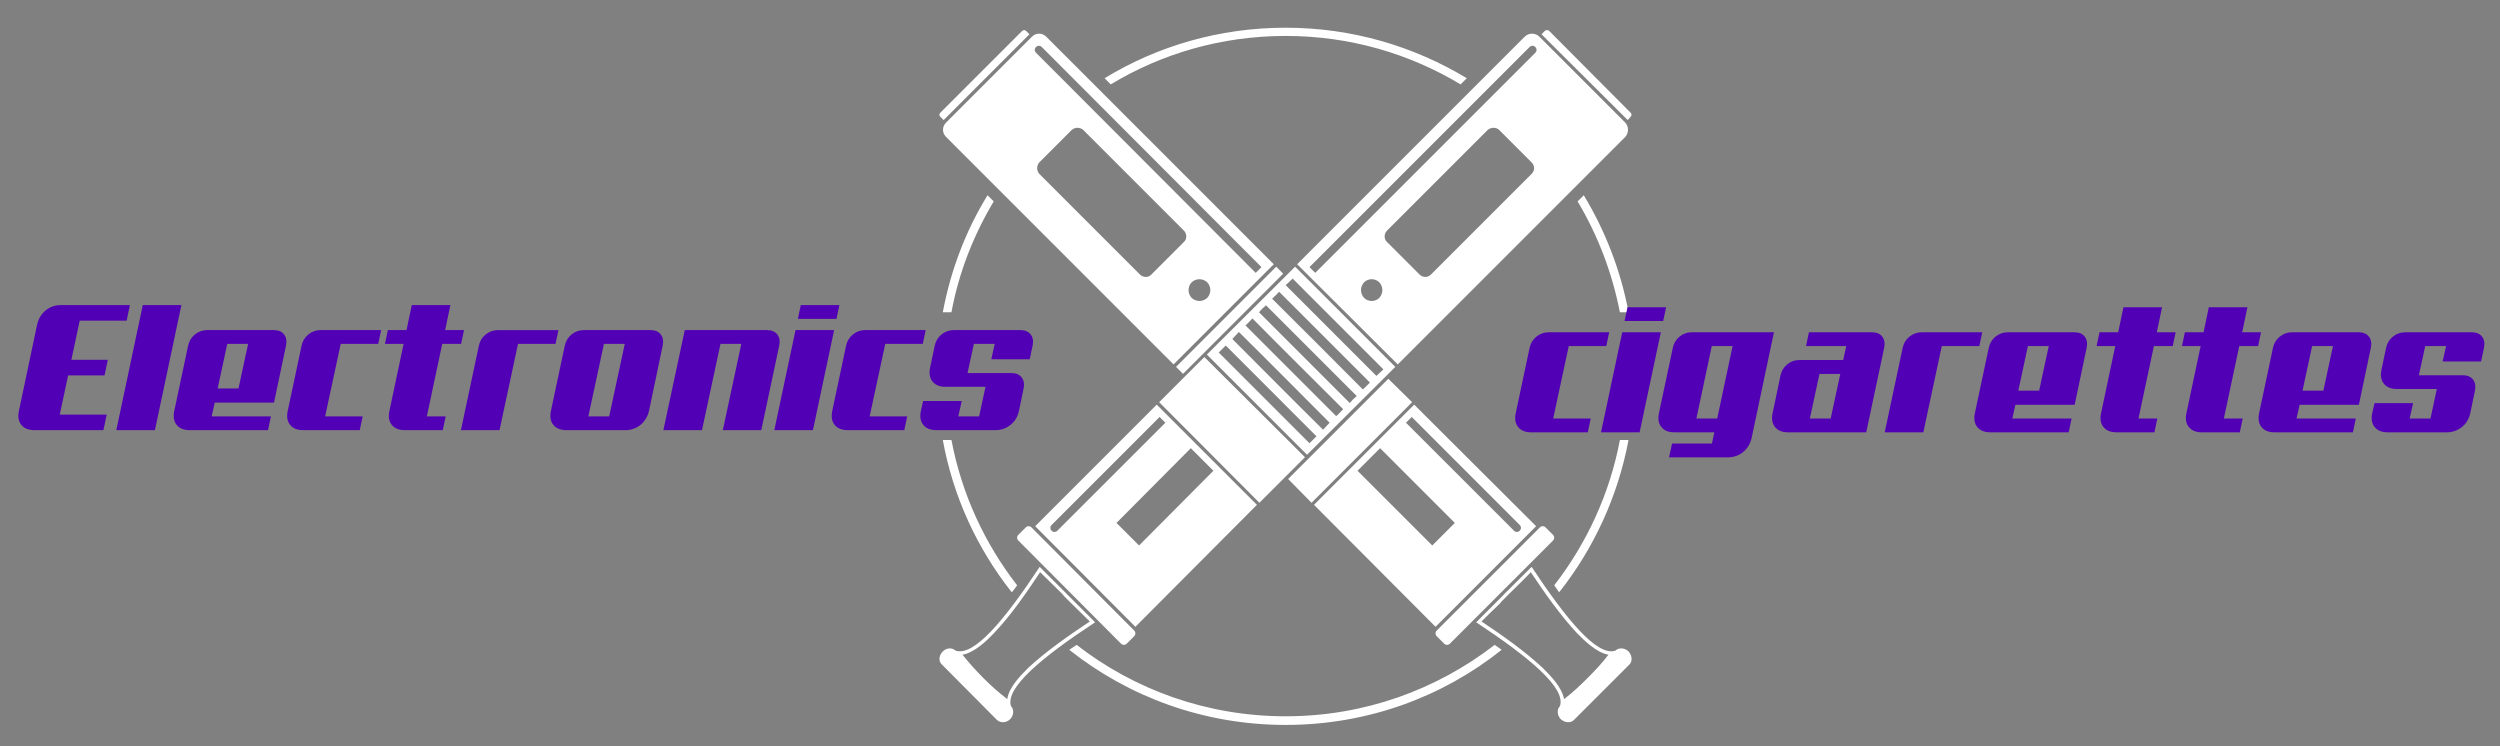 <?xml version="1.0" encoding="utf-8"?>
<!-- Generator: Adobe Illustrator 16.0.0, SVG Export Plug-In . SVG Version: 6.00 Build 0)  -->
<!DOCTYPE svg PUBLIC "-//W3C//DTD SVG 1.1//EN" "http://www.w3.org/Graphics/SVG/1.1/DTD/svg11.dtd">
<svg version="1.1" id="Calque_1" xmlns="http://www.w3.org/2000/svg" xmlns:xlink="http://www.w3.org/1999/xlink" x="0px" y="0px"
	 width="285.5px" height="85.25px" viewBox="0 0 285.5 85.25" enable-background="new 0 0 285.5 85.25" xml:space="preserve">
<rect x="0" y="0" width="285.5" height="85.25" fill="#808080" stroke="none"/>
<path fill-rule="evenodd" clip-rule="evenodd" fill="#FFFFFF" d="M113.858,82.223l-6.284-6.327
	c-0.421-0.378-0.374-1.033,0.095-1.502l0,0c0.422-0.422,1.077-0.466,1.453-0.092c2.109,0.7,5.579-3.472,9.612-9.568
	c8.395,8.393-1.406-1.404,6.332,6.33c-6.143,4.032-10.271,7.504-9.614,9.567c0.376,0.374,0.33,1.078-0.094,1.5l0,0
	C114.937,82.553,114.28,82.601,113.858,82.223L113.858,82.223z M109.919,74.77c0.751,0.937,1.548,1.829,2.392,2.672
	c0.845,0.846,1.782,1.688,2.721,2.392c0.187-1.358,1.546-2.717,2.392-3.563c2.063-1.92,4.641-3.704,7.034-5.301
	c-0.705-0.652-1.361-1.356-2.064-2.016l-0.28-0.279c-0.188-0.188-0.377-0.375-0.563-0.563l-0.235-0.282
	c-0.844-0.844-1.687-1.642-2.533-2.487c-1.594,2.396-3.328,4.927-5.297,6.988C112.685,73.173,111.279,74.533,109.919,74.77
	L109.919,74.77z M128.02,73.504L116.296,61.73c-0.187-0.186-0.187-0.467,0-0.655l0.845-0.842c0.188-0.19,0.469-0.19,0.656,0
	l11.723,11.769c0.188,0.186,0.188,0.468,0,0.658l-0.842,0.844C128.488,73.689,128.207,73.689,128.02,73.504L128.02,73.504z
	 M129.661,71.58L118.22,60.092l13.879-13.881l11.442,11.441L129.661,71.58z M132.427,47.617l0.657,0.658l-12.333,12.331
	c-0.187,0.188-0.516,0.188-0.655,0l0,0c-0.188-0.187-0.188-0.467,0-0.655L132.427,47.617z M159.625,41.616l-11.488-11.441
	l25.978-25.979c0.472-0.469,1.22-0.469,1.688,0l9.8,9.802c0.421,0.469,0.421,1.171,0,1.641L159.625,41.616z M150.2,31.159
	l-0.656-0.656l25.134-25.135c0.188-0.187,0.47-0.187,0.656,0l0,0c0.188,0.188,0.188,0.469,0,0.656L150.2,31.159z M138.57,53.76
	l-2.579-2.579l-8.488,8.537l2.579,2.575L138.57,53.76z M143.822,57.417l-11.443-11.486l5.158-5.158l11.49,11.441L143.822,57.417z
	 M149.262,51.933l-11.44-11.442l10.081-10.034l11.441,11.44L149.262,51.933z M151.091,49.072
	c-3.845-3.798-6.566-6.566-10.363-10.363c0.235-0.282,0.516-0.516,0.751-0.797c3.844,3.797,6.564,6.564,10.363,10.363
	C151.606,48.558,151.324,48.791,151.091,49.072L151.091,49.072z M152.592,47.522c-3.8-3.796-6.52-6.517-10.364-10.361
	c0.281-0.233,0.517-0.516,0.798-0.797c3.799,3.846,6.565,6.565,10.362,10.364C153.105,47.01,152.872,47.291,152.592,47.522
	L152.592,47.522z M154.14,46.023c-3.846-3.844-6.566-6.564-10.362-10.363c0.233-0.281,0.514-0.563,0.797-0.798
	c3.799,3.799,6.517,6.52,10.362,10.363C154.653,45.461,154.373,45.741,154.14,46.023L154.14,46.023z M155.64,44.477
	c-3.798-3.799-6.52-6.564-10.364-10.363c0.283-0.281,0.563-0.517,0.797-0.797c3.845,3.845,6.566,6.563,10.364,10.362
	C156.2,43.96,155.92,44.195,155.64,44.477L155.64,44.477z M157.186,42.93l-10.361-10.364l0.797-0.75l10.363,10.364L157.186,42.93z
	 M149.544,50.618l-10.365-10.361l0.799-0.798l10.363,10.364L149.544,50.618z M162.108,31.346l-3.703-3.704
	c-0.374-0.327-0.374-0.938,0-1.313l11.488-11.488c0.377-0.329,0.985-0.329,1.313,0l3.705,3.705c0.377,0.375,0.377,0.938,0,1.313
	l-11.489,11.487C163.047,31.721,162.485,31.721,162.108,31.346L162.108,31.346z M155.78,34.02c-0.47-0.516-0.47-1.266,0-1.782
	c0.467-0.469,1.266-0.469,1.735,0c0.469,0.516,0.469,1.266,0,1.782C157.046,34.489,156.247,34.489,155.78,34.02L155.78,34.02z
	 M185.885,13.715l-9.848-9.801l0.376-0.373c0.141-0.141,0.374-0.141,0.516,0l9.284,9.33c0.141,0.143,0.141,0.33,0,0.47
	L185.885,13.715z M179.742,82.223l6.329-6.327c0.377-0.378,0.329-1.033-0.093-1.502l0,0c-0.424-0.422-1.125-0.466-1.501-0.092
	c-2.063,0.7-5.533-3.472-9.566-9.568c-8.439,8.393,1.407-1.404-6.33,6.33c6.097,4.032,10.271,7.504,9.566,9.567
	c-0.375,0.374-0.327,1.078,0.094,1.5l0,0C178.711,82.553,179.366,82.601,179.742,82.223L179.742,82.223z M183.682,74.77
	c-0.702,0.937-1.549,1.829-2.393,2.672c-0.843,0.846-1.735,1.688-2.673,2.392c-0.235-1.358-1.596-2.717-2.439-3.563
	c-2.063-1.92-4.594-3.704-6.986-5.301c0.656-0.652,1.361-1.356,2.063-2.016l0.234-0.279c0.188-0.188,0.375-0.375,0.563-0.563
	l0.281-0.282c0.844-0.844,1.688-1.642,2.484-2.487c1.596,2.396,3.377,4.927,5.3,6.988C180.961,73.173,182.322,74.533,183.682,74.77
	L183.682,74.77z M165.58,73.504l11.771-11.773c0.187-0.186,0.187-0.467,0-0.655l-0.844-0.842c-0.188-0.19-0.47-0.19-0.657,0
	l-11.771,11.769c-0.187,0.186-0.187,0.468,0,0.658l0.846,0.844C165.111,73.689,165.393,73.689,165.58,73.504L165.58,73.504z
	 M163.939,71.58l11.487-11.488l-13.926-13.881l-11.442,11.441L163.939,71.58z M161.22,47.617l-0.657,0.658l12.333,12.331
	c0.187,0.188,0.469,0.188,0.656,0l0,0c0.188-0.187,0.188-0.467,0-0.655L161.22,47.617z M134.021,41.616l11.443-11.441L119.485,4.195
	c-0.469-0.469-1.173-0.469-1.643,0l-9.798,9.802c-0.471,0.469-0.471,1.171,0,1.641L134.021,41.616z M143.4,31.159l0.656-0.656
	L118.97,5.368c-0.189-0.187-0.47-0.187-0.657,0l0,0c-0.188,0.188-0.188,0.469,0,0.656L143.4,31.159z M155.029,53.76l2.578-2.579
	l8.534,8.537l-2.576,2.575L155.029,53.76z M149.778,57.417l11.486-11.486l-2.718-2.674L147.104,54.7L149.778,57.417z
	 M146.542,31.254l-0.797-0.798l-11.442,11.44l0.798,0.798L146.542,31.254z M131.489,31.346l3.705-3.704
	c0.374-0.327,0.374-0.938,0-1.313L123.706,14.84c-0.376-0.329-0.938-0.329-1.313,0l-3.704,3.705c-0.327,0.375-0.327,0.938,0,1.313
	l11.487,11.487C130.552,31.721,131.161,31.721,131.489,31.346L131.489,31.346z M137.867,34.02c0.47-0.516,0.47-1.266,0-1.782
	c-0.517-0.469-1.266-0.469-1.782,0c-0.47,0.516-0.47,1.266,0,1.782C136.602,34.489,137.351,34.489,137.867,34.02L137.867,34.02z
	 M107.762,13.715l9.8-9.801l-0.375-0.373c-0.139-0.141-0.328-0.141-0.467,0l-9.332,9.33c-0.142,0.143-0.142,0.33,0,0.47
	L107.762,13.715z M146.824,3.165c7.549,0,14.629,2.109,20.68,5.767l-0.703,0.705c-5.863-3.519-12.661-5.533-19.977-5.533
	c-7.316,0-14.163,2.015-19.977,5.533l-0.703-0.705C132.146,5.274,139.227,3.165,146.824,3.165L146.824,3.165z M180.866,22.297
	c2.439,4.032,4.223,8.581,5.112,13.363h-0.984c-0.894-4.547-2.533-8.815-4.832-12.66L180.866,22.297z M185.979,50.245
	c-1.22,6.469-3.985,12.426-7.925,17.396c-0.188-0.278-0.375-0.516-0.562-0.798c3.703-4.782,6.328-10.411,7.502-16.598H185.979z
	 M171.488,74.208c-6.752,5.391-15.333,8.578-24.664,8.578c-9.333,0-17.914-3.188-24.712-8.578c0.28-0.192,0.562-0.378,0.843-0.563
	c6.564,5.107,14.866,8.155,23.869,8.155s17.255-3.048,23.868-8.155C170.973,73.83,171.206,74.016,171.488,74.208L171.488,74.208z
	 M115.545,67.641c-3.938-4.97-6.705-10.927-7.876-17.396h0.984c1.174,6.187,3.798,11.815,7.503,16.598
	C115.969,67.125,115.782,67.362,115.545,67.641L115.545,67.641z M107.669,35.66c0.89-4.783,2.625-9.332,5.11-13.363L113.483,23
	c-2.298,3.845-3.986,8.113-4.83,12.66H107.669z"/>
<g>
	<g>
		<path fill="#5200B5" d="M174.681,39.726c0.111-0.524,0.369-0.952,0.776-1.283c0.406-0.332,0.872-0.497,1.397-0.497h6.914
			l-0.331,1.573h-4.285l-1.78,8.28h4.285l-0.332,1.573h-6.458c-0.678,0-1.178-0.203-1.502-0.61
			c-0.323-0.406-0.409-0.948-0.259-1.626L174.681,39.726z"/>
		<path fill="#5200B5" d="M187.245,49.372h-4.408l2.421-11.427h4.41L187.245,49.372z M189.938,36.661h-4.41l0.333-1.572h4.408
			L189.938,36.661z"/>
		<path fill="#5200B5" d="M190.951,50.655h4.555l0.268-1.283h-4.553c-0.678,0-1.178-0.203-1.502-0.61
			c-0.323-0.406-0.409-0.948-0.258-1.626l1.573-7.41c0.111-0.524,0.365-0.952,0.766-1.283c0.401-0.332,0.862-0.497,1.388-0.497
			h9.397l-2.545,12.048c-0.153,0.677-0.476,1.218-0.974,1.625c-0.497,0.406-1.077,0.609-1.739,0.609H190.6L190.951,50.655z
			 M195.485,39.519l-1.759,8.28h2.38l1.759-8.28H195.485z"/>
		<path fill="#5200B5" d="M213.123,49.372h-8.922c-0.678,0-1.178-0.203-1.501-0.61c-0.324-0.406-0.412-0.948-0.26-1.626l0.89-4.243
			c0.111-0.524,0.365-0.952,0.767-1.283c0.399-0.331,0.863-0.496,1.388-0.496h5.008l0.352-1.595h-4.595l0.332-1.573h7.204
			c0.523,0,0.914,0.165,1.168,0.497c0.256,0.331,0.328,0.759,0.219,1.283L213.123,49.372z M207.782,42.706l-1.098,5.093h2.38
			l1.098-5.093H207.782z"/>
		<path fill="#5200B5" d="M226.039,39.519h-4.285l-2.111,9.854h-4.409l2.051-9.646c0.109-0.524,0.368-0.952,0.774-1.283
			c0.407-0.332,0.873-0.497,1.398-0.497h6.913L226.039,39.519z"/>
		<path fill="#5200B5" d="M227.115,39.726c0.11-0.524,0.37-0.952,0.776-1.283c0.407-0.332,0.873-0.497,1.397-0.497h7.618
			c0.523,0,0.914,0.165,1.169,0.497c0.256,0.331,0.327,0.759,0.218,1.283l-1.366,6.499h-6.77l-0.352,1.574h6.77l-0.332,1.573h-8.941
			c-0.677,0-1.177-0.203-1.501-0.61c-0.324-0.406-0.411-0.948-0.259-1.626L227.115,39.726z M231.587,39.519l-1.097,5.093h2.381
			l1.097-5.093H231.587z"/>
		<path fill="#5200B5" d="M241.71,49.372c-0.676,0-1.176-0.203-1.501-0.61c-0.324-0.406-0.412-0.948-0.258-1.626l1.613-7.617h-2.132
			l0.331-1.573h2.134l0.599-2.856h4.409l-0.6,2.856h2.152l-0.33,1.573h-2.153l-1.761,8.28h2.153l-0.331,1.573H241.71z"/>
		<path fill="#5200B5" d="M251.459,49.372c-0.676,0-1.176-0.203-1.501-0.61c-0.324-0.406-0.41-0.948-0.258-1.626l1.614-7.617h-2.131
			l0.329-1.573h2.134l0.599-2.856h4.41l-0.601,2.856h2.153l-0.331,1.573h-2.152l-1.76,8.28h2.153l-0.333,1.573H251.459z"/>
		<path fill="#5200B5" d="M259.572,39.726c0.111-0.524,0.371-0.952,0.778-1.283c0.407-0.332,0.871-0.497,1.396-0.497h7.619
			c0.523,0,0.913,0.165,1.168,0.497c0.255,0.331,0.328,0.759,0.218,1.283l-1.367,6.499h-6.768l-0.353,1.574h6.769l-0.33,1.573
			h-8.943c-0.676,0-1.177-0.203-1.501-0.61c-0.324-0.406-0.409-0.948-0.258-1.626L259.572,39.726z M264.045,39.519l-1.097,5.093
			h2.38l1.097-5.093H264.045z"/>
		<path fill="#5200B5" d="M281.248,42.852c0.524,0,0.913,0.165,1.169,0.496c0.255,0.332,0.329,0.76,0.218,1.284l-0.519,2.504
			c-0.138,0.678-0.459,1.22-0.962,1.626c-0.503,0.407-1.086,0.61-1.75,0.61h-6.727c-0.676,0-1.177-0.203-1.501-0.61
			c-0.324-0.406-0.41-0.948-0.258-1.626l0.247-1.097h4.408l-0.393,1.76h2.38l0.726-3.374h-4.554c-0.677,0-1.177-0.203-1.501-0.611
			c-0.324-0.406-0.411-0.948-0.258-1.625l0.517-2.463c0.109-0.524,0.368-0.952,0.776-1.283c0.406-0.332,0.872-0.497,1.397-0.497
			h7.617c0.523,0,0.914,0.165,1.17,0.497c0.256,0.331,0.327,0.759,0.217,1.283l-0.33,1.553h-4.389l0.393-1.76h-2.38l-0.726,3.333
			H281.248z"/>
	</g>
</g>
<g>
	<path fill="#5200B5" d="M3.927,49.123c-0.676,0-1.177-0.203-1.5-0.609c-0.325-0.407-0.411-0.95-0.259-1.626l2.07-9.813
		c0.152-0.676,0.476-1.218,0.973-1.625c0.497-0.407,1.076-0.61,1.738-0.61h7.888l-0.373,1.78H9.102L8.15,41.092h4.161l-0.373,1.78
		H7.777l-0.952,4.472h5.361l-0.373,1.779H3.927z"/>
	<path fill="#5200B5" d="M17.693,49.123h-4.41l3.023-14.283h4.409L17.693,49.123z"/>
	<path fill="#5200B5" d="M21.481,39.477c0.11-0.524,0.37-0.952,0.776-1.283s0.873-0.497,1.397-0.497h7.618
		c0.524,0,0.915,0.166,1.169,0.497c0.255,0.331,0.328,0.759,0.218,1.283l-1.367,6.5h-6.769l-0.352,1.573h6.769l-0.332,1.573h-8.942
		c-0.677,0-1.177-0.203-1.501-0.609c-0.323-0.407-0.41-0.95-0.258-1.626L21.481,39.477z M25.953,39.27l-1.097,5.092h2.381
		l1.097-5.092H25.953z"/>
	<path fill="#5200B5" d="M34.439,39.477c0.11-0.524,0.37-0.952,0.776-1.283s0.873-0.497,1.397-0.497h6.914l-0.331,1.573h-4.285
		l-1.78,8.28h4.285l-0.332,1.573h-6.458c-0.677,0-1.177-0.203-1.501-0.609c-0.324-0.407-0.41-0.95-0.258-1.626L34.439,39.477z"/>
	<path fill="#5200B5" d="M46.239,49.123c-0.676,0-1.176-0.203-1.5-0.609c-0.325-0.407-0.411-0.95-0.259-1.626l1.615-7.618h-2.132
		l0.331-1.573h2.132l0.6-2.856h4.41l-0.6,2.856h2.153l-0.331,1.573h-2.153l-1.76,8.28h2.153l-0.332,1.573H46.239z"/>
	<path fill="#5200B5" d="M63.442,39.27h-4.285l-2.111,9.854h-4.409l2.049-9.646c0.11-0.524,0.369-0.952,0.776-1.283
		s0.873-0.497,1.397-0.497h6.914L63.442,39.27z"/>
	<path fill="#5200B5" d="M64.497,39.477c0.111-0.524,0.369-0.952,0.777-1.283c0.407-0.331,0.873-0.497,1.397-0.497h7.618
		c0.524,0,0.914,0.166,1.169,0.497c0.255,0.331,0.328,0.759,0.218,1.283l-1.553,7.411c-0.152,0.676-0.477,1.219-0.973,1.626
		c-0.497,0.406-1.076,0.609-1.738,0.609h-6.729c-0.676,0-1.176-0.203-1.501-0.609c-0.323-0.407-0.41-0.95-0.258-1.626L64.497,39.477
		z M68.969,39.27l-1.78,8.28h2.38l1.78-8.28H68.969z"/>
	<path fill="#5200B5" d="M86.937,49.123h-4.389l2.111-9.854h-2.38l-2.112,9.854h-4.409l2.443-11.427h9.397
		c0.524,0,0.915,0.166,1.17,0.497c0.255,0.331,0.328,0.759,0.218,1.283L86.937,49.123z"/>
	<path fill="#5200B5" d="M92.837,49.123h-4.41l2.422-11.427h4.409L92.837,49.123z M95.528,36.413h-4.41l0.332-1.573h4.409
		L95.528,36.413z"/>
	<path fill="#5200B5" d="M96.624,39.477c0.111-0.524,0.37-0.952,0.776-1.283c0.407-0.331,0.873-0.497,1.398-0.497h6.914
		l-0.331,1.573h-4.285l-1.78,8.28h4.285l-0.331,1.573h-6.458c-0.677,0-1.177-0.203-1.501-0.609c-0.324-0.407-0.41-0.95-0.258-1.626
		L96.624,39.477z"/>
	<path fill="#5200B5" d="M115.504,42.603c0.524,0,0.914,0.166,1.169,0.497s0.328,0.759,0.218,1.284l-0.518,2.504
		c-0.138,0.676-0.459,1.219-0.963,1.626c-0.504,0.406-1.086,0.609-1.749,0.609h-6.728c-0.677,0-1.177-0.203-1.501-0.609
		c-0.324-0.407-0.41-0.95-0.259-1.626l0.248-1.097h4.409l-0.393,1.759h2.38l0.726-3.374h-4.555c-0.676,0-1.177-0.203-1.501-0.61
		s-0.41-0.949-0.259-1.625l0.518-2.464c0.11-0.524,0.369-0.952,0.776-1.283s0.873-0.497,1.397-0.497h7.618
		c0.523,0,0.913,0.166,1.169,0.497s0.328,0.759,0.218,1.283l-0.331,1.553h-4.389l0.393-1.76h-2.38l-0.725,3.333H115.504z"/>
</g>
</svg>
